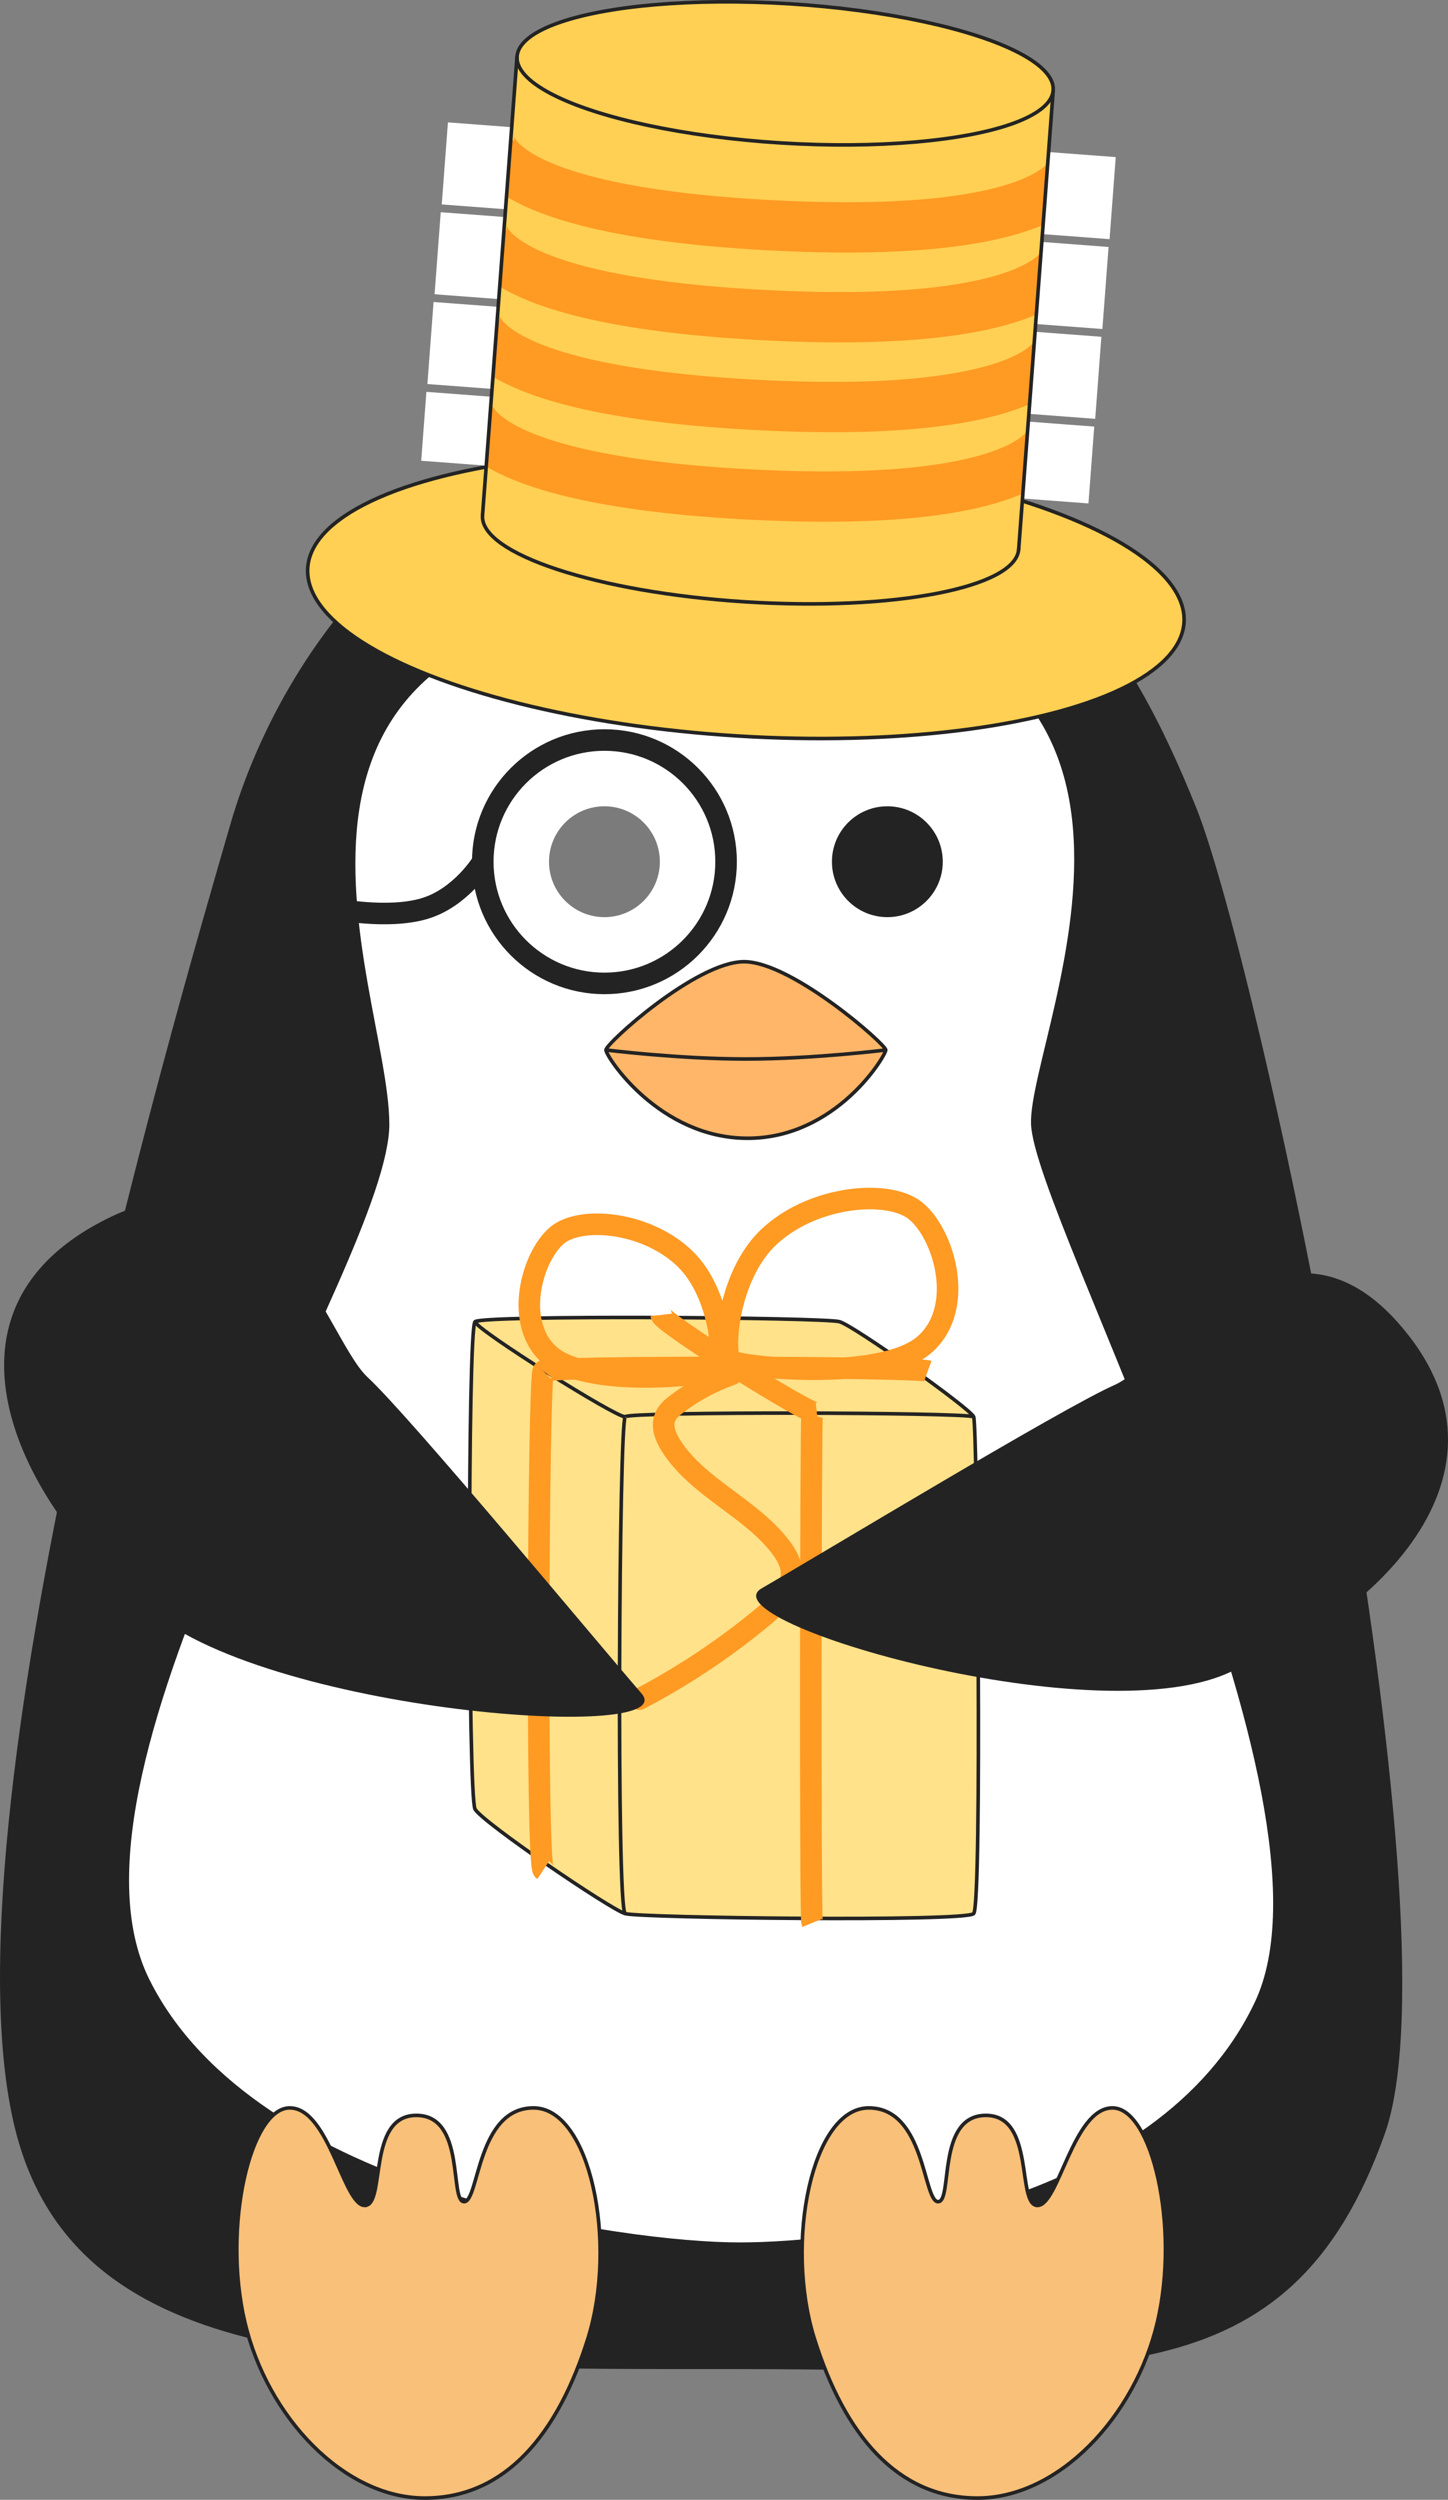 <?xml version="1.0" encoding="UTF-8"?><svg id="Ebene_2" xmlns="http://www.w3.org/2000/svg" viewBox="0 0 403.14 695.78"><rect x="0" y="0" width="403.14" height="695.78" fill="#808080" stroke="none"/><defs><style>.cls-1{stroke-width:14px;}.cls-1,.cls-2,.cls-3,.cls-4,.cls-5,.cls-6,.cls-7,.cls-8,.cls-9,.cls-10{stroke-miterlimit:10;}.cls-1,.cls-2,.cls-3,.cls-4,.cls-9,.cls-10{fill:none;}.cls-1,.cls-2,.cls-4{stroke:#ff9a23;}.cls-2{stroke-linecap:round;}.cls-2,.cls-3,.cls-4{stroke-width:6px;}.cls-3,.cls-5,.cls-6,.cls-7,.cls-8,.cls-10{stroke:#232323;}.cls-11,.cls-12{fill:#fff;}.cls-13,.cls-5{fill:#ffd053;}.cls-14{fill:#232323;}.cls-6{fill:#ffb668;}.cls-7{fill:#ffe28a;}.cls-8{fill:#f9c079;}.cls-9{stroke:#222323;}.cls-12{opacity:.4;}</style></defs><g id="Ebene_2-2"><g><path class="cls-14" d="M208.06,121.93c-79.09-8.75-128.36,53.75-143.92,107.49-15.56,53.75-84.28,287.48-58.35,368.72,19.95,62.51,99.44,61.24,199.17,61.24s153.95,9.68,180.61-65.57c21.53-60.77-34.82-325.21-52.63-369.26-17.81-44.05-45.79-93.88-124.88-102.63Z"/><path class="cls-11" d="M108.4,312.84c0,38.8-96.54,178.65-66.77,238.2,29.78,59.55,133.54,73.09,164.22,73.09s116.4-9.93,143.46-66.77c27.07-56.84-61.36-218.35-62.26-244.52-.9-26.17,60.45-146.17-85.72-146.17s-92.94,107.37-92.94,146.17Z"/><circle class="cls-14" cx="168.28" cy="239.84" r="15.43"/><circle class="cls-14" cx="247.05" cy="239.84" r="15.43"/><path class="cls-6" d="M207.15,267.67c-13.32,0-38.45,22.77-38.45,24.57s14.78,24.57,39.46,24.57,38.45-23.01,38.45-24.57-26.15-24.57-39.46-24.57Z"/><path class="cls-10" d="M168.71,292.24s20.13,2.51,38.96,2.51,38.96-2.51,38.96-2.51"/><path class="cls-3" d="M93.03,252.92s14.72,3.01,25.02,0c10.3-3.01,16.36-13.07,16.36-13.07"/><path class="cls-8" d="M101.55,613.84c-5.9,0-9.92-27.15-20.88-27.15s-18.76,32.92-12.53,59.52,27.7,49.07,50.12,49.07,37.07-17.75,45.42-44.38c8.35-26.63,.64-64.21-15.14-64.21s-15.14,26.1-19.32,26.1,.52-24.02-13.31-24.02-8.45,25.06-14.36,25.06Z"/><path class="cls-8" d="M288.85,613.84c5.9,0,9.92-27.15,20.88-27.15s18.76,32.92,12.53,59.52-27.7,49.07-50.12,49.07c-22.42,0-37.07-17.75-45.42-44.38-8.35-26.63-.64-64.21,15.14-64.21s15.14,26.1,19.32,26.1-.52-24.02,13.31-24.02c13.83,0,8.45,25.06,14.36,25.06Z"/><circle class="cls-12" cx="168.28" cy="239.84" r="33.87"/><circle class="cls-3" cx="168.28" cy="239.84" r="33.87"/><ellipse class="cls-5" cx="207.66" cy="165.66" rx="39.25" ry="122.22" transform="translate(29.46 362.66) rotate(-86.45)"/><path class="cls-10" d="M283.61,152.9c.8-10.68-148.46-20.15-149.27-9.47-.8,10.68,31.96,21.46,73.18,24.08,41.22,2.61,75.29-3.93,76.09-14.61Z"/><polygon class="cls-13" points="283.62 152.83 134.14 143.35 143.73 15.92 293.21 25.4 283.62 152.83"/><path class="cls-1" d="M130.17,112.7s-4,20.27,76.6,24.82c80.6,4.55,85.49-14.76,85.49-14.76"/><ellipse class="cls-5" cx="218.59" cy="20.42" rx="19.4" ry="74.78" transform="translate(184.56 237.31) rotate(-86.42)"/><path class="cls-2" d="M199.22,370.48c4.44,5.01,8.99,10.12,14.22,14.09s11.35,6.65,15.62,5.62c2.63-.64,5.46-2.35,8.56,.33,1.18,1.02,1.97,2.4,2.68,3.7,7.02,12.82,12.45,25.83,16.02,38.45"/><g><path class="cls-7" d="M233.75,367.87c-4.14-1.22-99.41-1.9-101.5,0s-1.94,132.1,0,135.66,37.66,27.9,41.81,29.09,94.63,2.32,97.02,0,1.01-135.96,0-138.3-33.19-25.23-37.33-26.45Z"/><path class="cls-10" d="M174.06,394.32c-1.67,1.33-2.5,136.95,0,138.3"/><path class="cls-10" d="M271.08,394.32c-3.07-1.23-96.01-1.47-97.02,0"/><path class="cls-10" d="M132.25,367.87c.21,2.13,39.4,26.77,41.81,26.45"/><path class="cls-4" d="M226.09,393.81c-.38,1.36-.56,140.03,0,141.41"/><path class="cls-4" d="M258.31,381.61c-3.38-1.23-105.94-1.47-107.05,0"/><path class="cls-4" d="M184.09,365.97c.25,2.15,40.88,27.72,43.35,27.43"/><path class="cls-4" d="M151.26,381.61c-1.38,1.34-2.07,137.51,0,138.87"/><path class="cls-2" d="M203.49,378.76c-2.33-1.67-1.13-23.36,10.46-34.37,11.59-11.01,31.15-13.26,39.62-8.31,8.47,4.95,16.02,27.21,4,38.01-12.01,10.8-51.76,6.34-54.09,4.67Z"/><path class="cls-2" d="M199.89,381.15c2.02-1.49,.98-20.89-9.11-30.74s-27.12-11.86-34.49-7.43c-7.38,4.43-13.94,24.33-3.49,33.99s45.06,5.67,47.08,4.18Z"/><path class="cls-2" d="M203.7,382.53c-5.43,1.92-10.56,4.67-15.15,8.14-1.37,1.03-2.74,2.2-3.38,3.78-1.05,2.6,.15,5.56,1.65,7.93,7.45,11.7,21.95,17.11,30.42,28.09,1.53,1.98,2.89,4.24,3.11,6.73,.45,5.02-3.63,9.19-7.49,12.42-10.74,8.97-22.44,16.79-34.83,23.28"/></g><path class="cls-14" d="M26.12,341.16c-50.02,28.32-13.82,84.37,12.68,104.25,28.91,30.7,152.15,40.18,139.79,25.91-12.37-14.27-64.18-76.79-76.23-87.98-12.05-11.19-26.21-70.51-76.23-42.18Z"/><g><path class="cls-1" d="M136.17,37.78s-4,20.27,76.6,24.82c80.6,4.55,85.49-14.76,85.49-14.76"/><rect class="cls-11" x="291.01" y="43.01" width="18.79" height="22.9" transform="translate(4.93 -22.39) rotate(4.3)"/><rect class="cls-11" x="123.82" y="34.72" width="18.19" height="22.9" transform="translate(3.84 -9.84) rotate(4.3)"/></g><path class="cls-14" d="M392.16,371.66c33.67,43.23-18.07,83.42-48.39,93.1-36.3,18.97-147.63-13.52-131.7-22.69,15.93-9.18,83.67-50.18,98.23-56.59s48.18-57.05,81.85-13.82Z"/><g><path class="cls-1" d="M134.17,62.78s-4,20.27,76.6,24.82c80.6,4.55,85.49-14.76,85.49-14.76"/><rect class="cls-11" x="289.01" y="68.01" width="18.79" height="22.9" transform="translate(6.8 -22.16) rotate(4.3)"/><rect class="cls-11" x="121.82" y="59.72" width="18.16" height="22.9" transform="translate(5.71 -9.62) rotate(4.3)"/></g><g><path class="cls-1" d="M132.17,87.78s-4,20.27,76.6,24.82c80.6,4.55,85.49-14.76,85.49-14.76"/><rect class="cls-11" x="287.01" y="93.01" width="18.79" height="22.9" transform="translate(8.67 -21.94) rotate(4.3)"/><rect class="cls-11" x="119.82" y="84.71" width="18.06" height="22.9" transform="translate(7.58 -9.4) rotate(4.3)"/></g><rect class="cls-11" x="117.96" y="109.72" width="18.03" height="19.23" transform="translate(9.31 -9.19) rotate(4.3)"/><line class="cls-9" x1="143.95" y1="15.69" x2="134.34" y2="143.44"/><rect class="cls-11" x="285.07" y="118.01" width="18.79" height="21.45" transform="translate(10.49 -21.73) rotate(4.3)"/><line class="cls-9" x1="293.21" y1="25.4" x2="283.59" y2="153.15"/></g></g></svg>